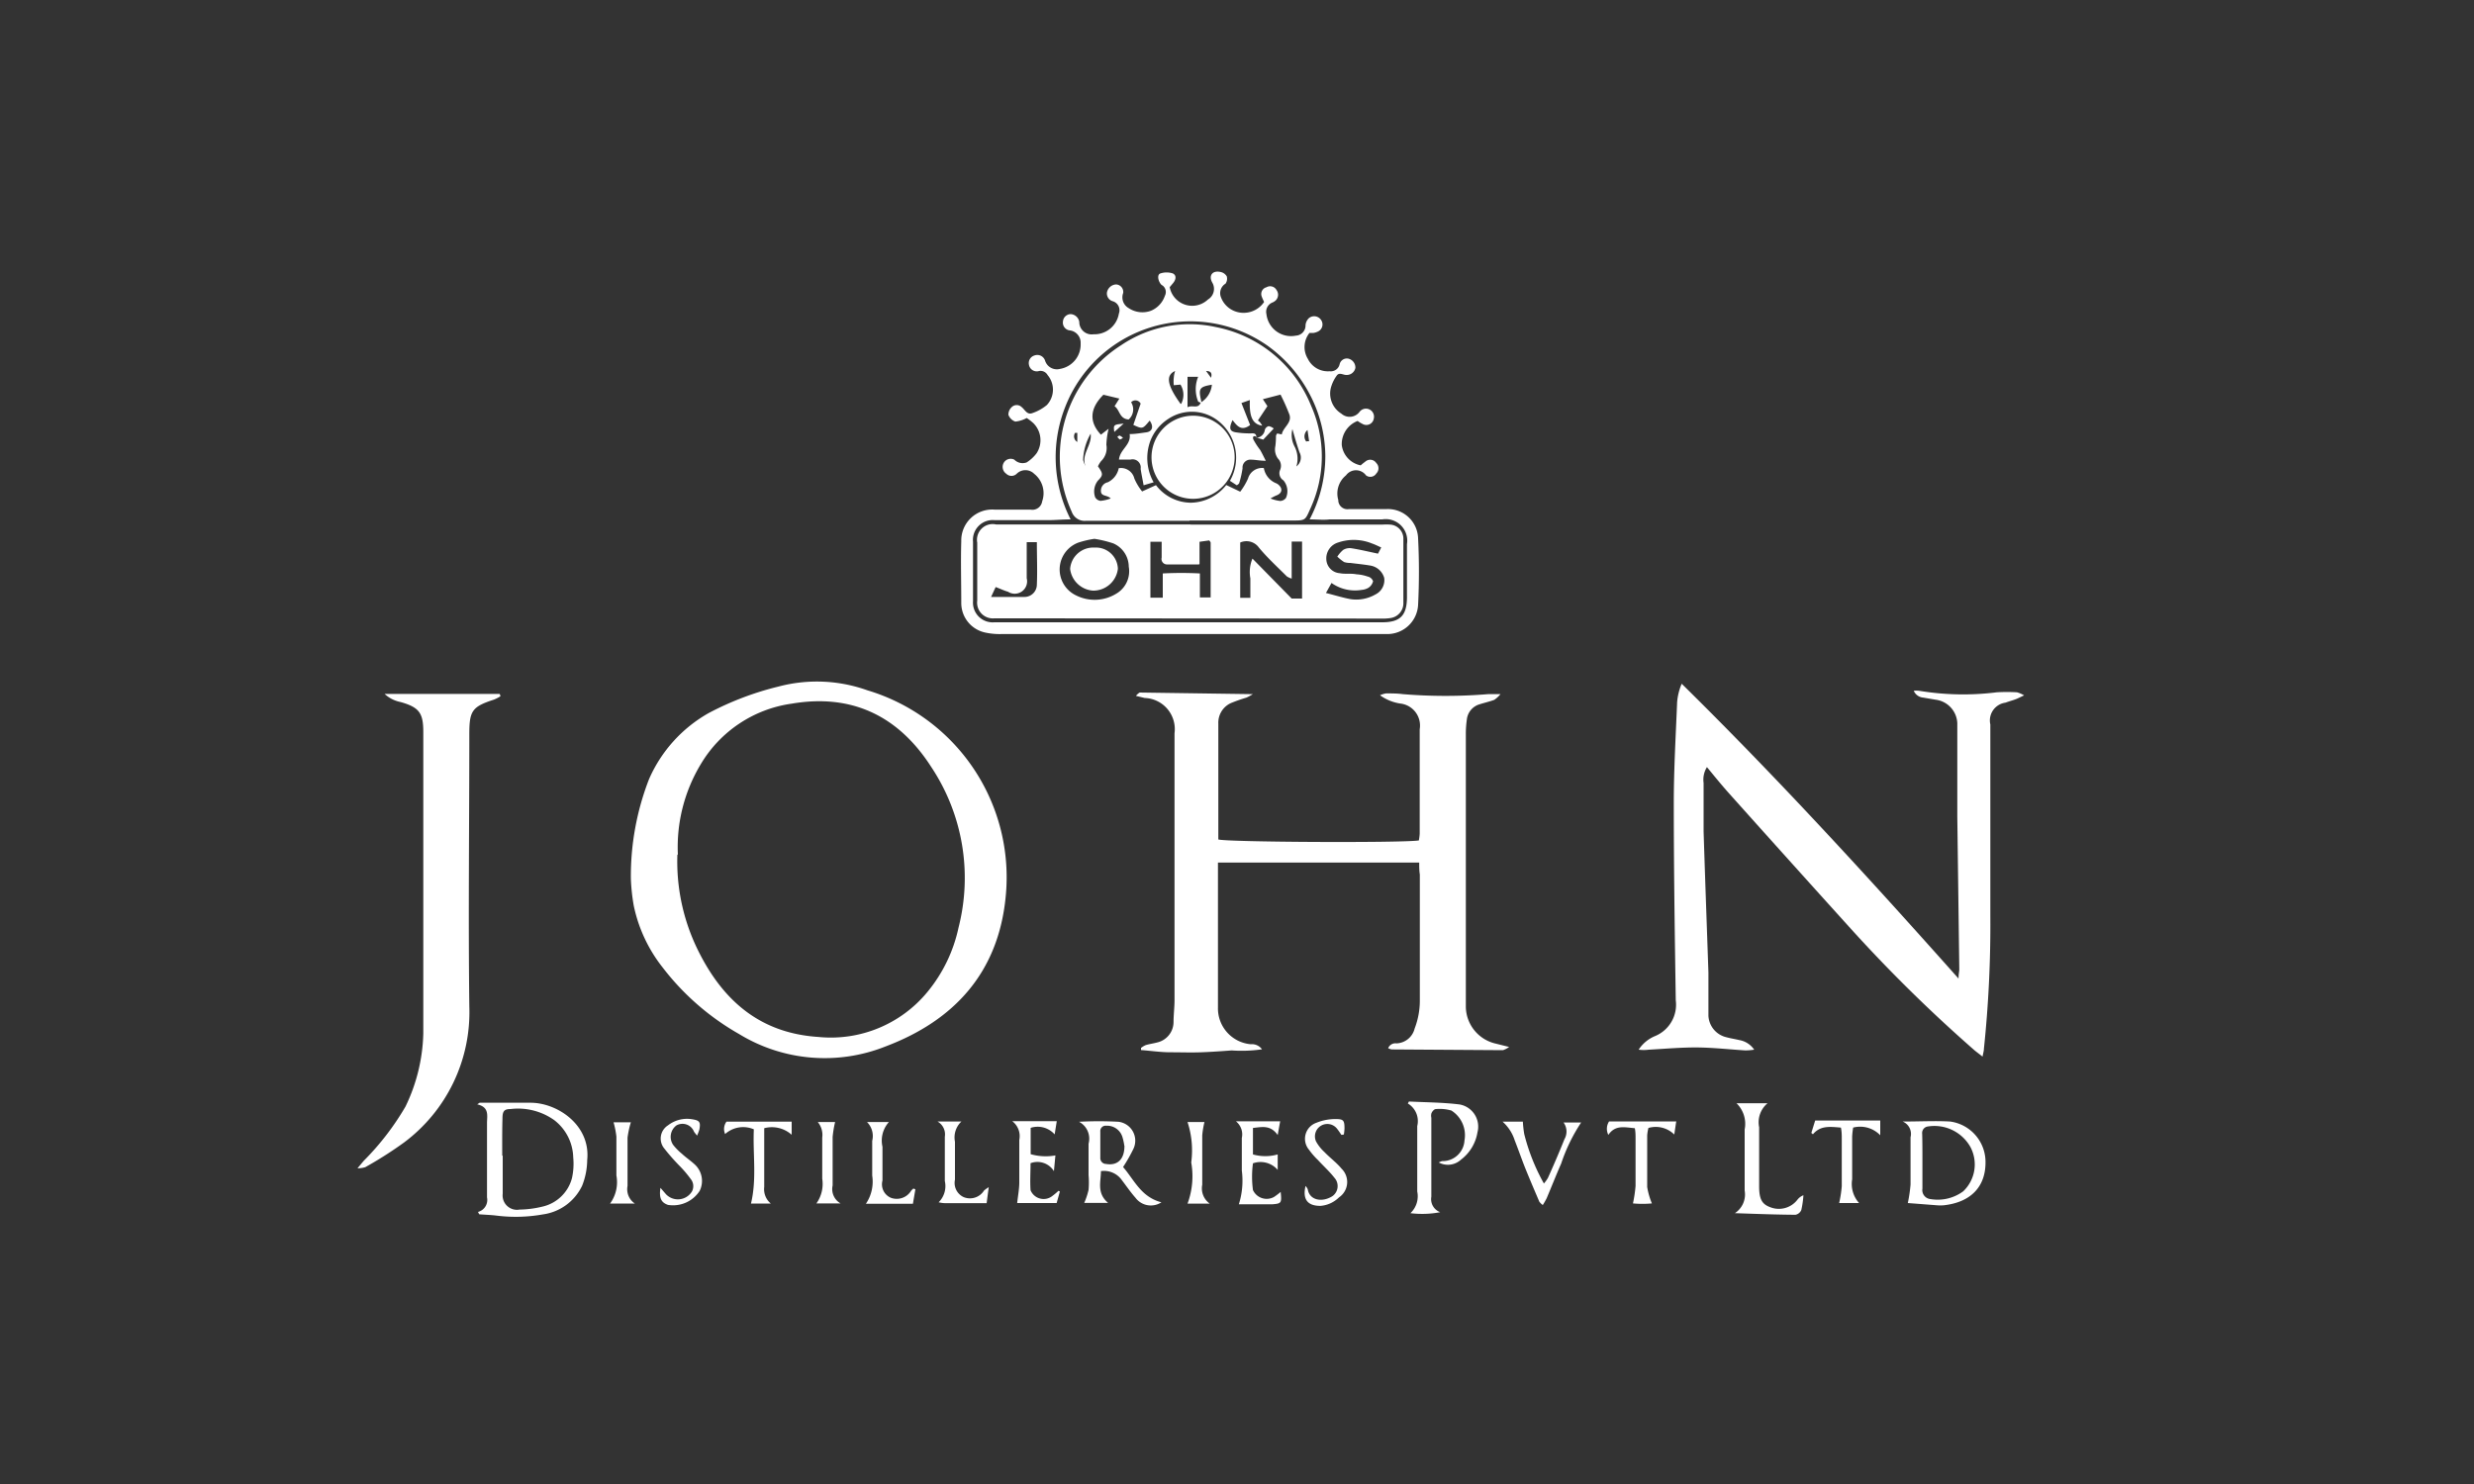 <svg xmlns="http://www.w3.org/2000/svg" id="Layer_1" data-name="Layer 1" viewBox="0 0 200 120"><rect x="0" y="0" width="200" height="120" fill="#333333" stroke="none"/><defs><style>.cls-1{fill:#fff;}</style></defs><title>john-distill-logo</title><path class="cls-1" d="M158.33,79.13c0-.41.07-0.6,0.06-0.79q-0.08-6.14-.16-12.27c0-2,0-4.09,0-6.14,0-.48,0-1,0-1.45a2,2,0,0,0-1.75-1.9l-1-.17a0.91,0.91,0,0,1-.77-0.55,1.81,1.81,0,0,1,.44,0,21.85,21.85,0,0,0,6.28.12,13.94,13.94,0,0,1,1.62,0,2.25,2.25,0,0,1,.58.25c-0.33.15-.51,0.25-0.7,0.32s-0.54.17-.81,0.27a1.45,1.45,0,0,0-1.22,1.76c0,5.17,0,10.34,0,15.51a95.89,95.89,0,0,1-.52,10.72c0,0.16-.05.31-0.11,0.63-0.31-.25-0.53-0.4-0.73-0.58a120.46,120.46,0,0,1-9.61-9.42q-5.12-5.66-10.2-11.34c-0.58-.65-1.13-1.33-1.74-2.07a1.92,1.92,0,0,0-.27,1.28c0,1.31,0,2.61,0,3.92,0.12,3.8.26,7.61,0.39,11.41,0,0.88,0,1.76,0,2.64,0,0.28,0,.57,0,0.85a1.88,1.88,0,0,0,1.48,1.75c0.33,0.09.67,0.14,1,.22a1.83,1.83,0,0,1,1.22.78,5.2,5.2,0,0,1-.7.06c-1.3-.08-2.61-0.23-3.91-0.24s-2.61.11-3.91,0.18a3.15,3.15,0,0,1-.82,0,2.91,2.91,0,0,1,1.35-1.11,2.74,2.74,0,0,0,1.65-2.88c-0.08-5.31-.16-10.62-0.16-15.94,0-2.72.16-5.45,0.27-8.17a4.78,4.78,0,0,1,.37-1.49C143.7,62.92,151,70.89,158.33,79.13Z"/><path class="cls-1" d="M114.73,69.75H98.46c0,0.24,0,.44,0,0.63q0,5,0,10c0,0.37,0,.74,0,1.11a2.91,2.91,0,0,0,2.65,2.95,1,1,0,0,1,.91.41,11.41,11.41,0,0,1-2.45.09c-0.82.06-1.64,0.12-2.46,0.15s-1.65,0-2.47,0-1.6-.12-2.4-0.18l0-.17a1.73,1.73,0,0,1,.38-0.23c0.3-.09.61-0.13,0.91-0.21a1.7,1.7,0,0,0,1.34-1.66c0-.59.08-1.19,0.08-1.79q0-10.69,0-21.39c0-.06,0-0.11,0-0.17a2.52,2.52,0,0,0-2.41-2.85l-0.71-.17A1.11,1.11,0,0,1,92.13,56l9.15,0.13a4.54,4.54,0,0,1-.51.28,12.41,12.41,0,0,0-1.28.45,1.74,1.74,0,0,0-1,1.63q0,1.45,0,2.9,0,3,0,6c0,0.17,0,.33,0,0.49,0.66,0.22,14.83.29,16.21,0.08a4.2,4.2,0,0,0,.07-0.55q0-4.22,0-8.44a1.79,1.79,0,0,0-1.57-2.08,3.77,3.77,0,0,1-1.64-.67,2,2,0,0,1,.49-0.15c0.45,0,.91,0,1.36.06a42.14,42.14,0,0,0,6.89,0c0.25,0,.5,0,1,0a2.36,2.36,0,0,1-.5.46c-0.4.15-.82,0.24-1.22,0.37a1.44,1.44,0,0,0-1,1.23,8.16,8.16,0,0,0-.08,1.19q0,10.39,0,20.79c0,0.43,0,.85,0,1.28a3.1,3.1,0,0,0,2.42,2.94L122,84.66a1.81,1.81,0,0,1-.5.26l-9-.06a1.16,1.16,0,0,1-.28-0.1,0.63,0.63,0,0,1,.67-0.39,1.57,1.57,0,0,0,1.47-1.2,6.29,6.29,0,0,0,.42-2.32c0-3.38,0-6.76,0-10.14C114.73,70.4,114.73,70.1,114.73,69.75Z"/><path class="cls-1" d="M51,71.05A21.63,21.63,0,0,1,52.47,63a11.34,11.34,0,0,1,4.82-5.34,24.36,24.36,0,0,1,5.63-2.14,12.12,12.12,0,0,1,7.2.3A15.78,15.78,0,0,1,81.3,72.51c-0.59,6.11-4.14,10-9.69,12.1a13.28,13.28,0,0,1-11.87-1,20.61,20.61,0,0,1-6.18-5.39,12,12,0,0,1-2.33-5A15.92,15.92,0,0,1,51,71.05Zm3.76-1.95a16.24,16.24,0,0,0,1.67,7.75c2,4.05,5,6.69,9.72,7A10.11,10.11,0,0,0,75,80.18,12.15,12.15,0,0,0,77.49,75,16.2,16.2,0,0,0,75.27,62C72.63,57.9,68.88,56.07,64,56.9a10.19,10.19,0,0,0-7.34,4.88A13,13,0,0,0,54.8,69.11Z"/><path class="cls-1" d="M83,33.8a2.38,2.38,0,0,1-.92.29,0.91,0.91,0,0,1-.56-0.55,0.83,0.83,0,0,1,.28-0.63,0.57,0.57,0,0,1,.78,0c0.28,0.21.44,0.67,0.89,0.49a3.7,3.7,0,0,0,1.16-.65,1.82,1.82,0,0,0,.06-2.42A0.66,0.66,0,0,0,84,30a0.64,0.64,0,0,1-.82-0.51,0.64,0.64,0,0,1,.43-0.74,0.66,0.66,0,0,1,.88.43,1,1,0,0,0,1.2.65,2,2,0,0,0,1.67-2.06,1,1,0,0,0-.85-1.05A0.63,0.63,0,0,1,85.93,26a0.64,0.64,0,0,1,.62-0.6,0.75,0.75,0,0,1,.7.63,1,1,0,0,0,1.15,1,2,2,0,0,0,2.05-1.67,0.76,0.76,0,0,0-.49-1,0.65,0.65,0,0,1-.47-0.73A0.8,0.8,0,0,1,90.21,23a0.61,0.61,0,0,1,.59.69,1,1,0,0,0,.45,1.23,2,2,0,0,0,1.79.21,2,2,0,0,0,1.13-1.21A0.66,0.66,0,0,0,94,23.1,0.7,0.7,0,0,1,93.86,23c-0.27-.33-0.32-0.81-0.05-0.89a1.6,1.6,0,0,1,1,0c0.32,0.15.26,0.52,0,.81l-0.25.3a1.85,1.85,0,0,0,3.09,1A1,1,0,0,0,98,22.85c-0.31-.56,0-1,0.66-0.86a0.76,0.76,0,0,1,.51.35,0.7,0.7,0,0,1-.1.6A0.89,0.89,0,0,0,98.69,24a1.92,1.92,0,0,0,1.23,1.2,2,2,0,0,0,2.27-.78c-0.06-.14-0.14-0.29-0.19-0.44a0.56,0.56,0,0,1,.38-0.75,0.59,0.59,0,0,1,.82.23,0.64,0.64,0,0,1-.09.85,0.92,0.92,0,0,1-.29.17,0.81,0.81,0,0,0-.44.92,2,2,0,0,0,2.38,1.74,0.82,0.82,0,0,0,.78-0.84,0.89,0.89,0,0,1,.28-0.58,0.67,0.67,0,0,1,1,.19,0.63,0.63,0,0,1-.24.88,1.26,1.26,0,0,1-.39.13,2.61,2.61,0,0,1-.33,0,1.83,1.83,0,0,0-.13,2.1,1.8,1.8,0,0,0,1.76,1,0.73,0.73,0,0,0,.81-0.58A0.6,0.6,0,0,1,109,29a0.74,0.74,0,0,1,.57.75,0.71,0.71,0,0,1-.74.57c-0.27,0-.57-0.25-0.78.07a3,3,0,0,0-.47,1,1.91,1.91,0,0,0,.86,2.06,1,1,0,0,0,1.47-.15,0.65,0.65,0,0,1,1.15.54,0.61,0.61,0,0,1-.83.48,2.85,2.85,0,0,1-.48-0.28,2,2,0,0,0-1.28,1.95A1.91,1.91,0,0,0,110,37.63a4.32,4.32,0,0,1,.37-0.3,0.59,0.59,0,0,1,.89.11,0.6,0.6,0,0,1,0,.85,0.57,0.57,0,0,1-.83.15,1,1,0,0,0-1.62,0,1.89,1.89,0,0,0-.62,2l0,0.08a0.74,0.74,0,0,0,.84.65c1,0,2,0,3,0a2.44,2.44,0,0,1,2.61,2.37c0.09,1.78.09,3.58,0,5.37a2.49,2.49,0,0,1-2.56,2.36c-1,0-1.93,0-2.9,0H81a5.53,5.53,0,0,1-1.35-.12,2.44,2.44,0,0,1-1.94-2.39c0-1.67-.05-3.35,0-5a2.5,2.5,0,0,1,2.7-2.55h2.9a0.8,0.8,0,0,0,.94-0.67,2,2,0,0,0-.65-2.23,1,1,0,0,0-1.41,0,0.6,0.6,0,0,1-.84,0,0.67,0.67,0,0,1-.2-0.9A0.65,0.65,0,0,1,82,37.17a0.94,0.94,0,0,0,1,.22,3.12,3.12,0,0,0,.8-0.74,1.94,1.94,0,0,0-.26-2.43A4.33,4.33,0,0,0,83,33.8ZM105.87,42a11,11,0,0,0,1.27-5.12,10.86,10.86,0,0,0-1.3-5.07,11.22,11.22,0,0,0-3.39-3.87,10.86,10.86,0,0,0-16.35,5A11.07,11.07,0,0,0,86.55,42c-0.68,0-1.23.06-1.79,0.06-1.45,0-2.9,0-4.35,0a1.6,1.6,0,0,0-1.75,1.75c0,0.68,0,1.36,0,2,0,0.94,0,1.88,0,2.81a1.59,1.59,0,0,0,1.72,1.7h31.36c1.48,0,2-.57,2-2.06s0-2.84,0-4.26a1.74,1.74,0,0,0-2-2l-4.26,0C107,42.06,106.5,42,105.87,42Z"/><path class="cls-1" d="M31.09,56.11H40.4l0.06,0.19a3.35,3.35,0,0,1-.52.27c-1.79.58-2,.91-2,2.81,0,7.33-.09,14.66,0,22a13.15,13.15,0,0,1-5.27,11,31.33,31.33,0,0,1-3.14,2,2.1,2.1,0,0,1-.63.09c0.25-.3.38-0.46,0.52-0.62a21.54,21.54,0,0,0,3.36-4.37,14.31,14.31,0,0,0,1.44-5.91c0-.62,0-1.25,0-1.87q0-11.25,0-22.5c0-1.54-.32-2-1.83-2.43A2.66,2.66,0,0,1,31.09,56.11Z"/><path class="cls-1" d="M38.64,98a1,1,0,0,0,.73-1.18c0-2,0-4,0-6,0-.6.21-1.29-0.79-1.52l0.19-.13c0.13,0,.25,0,0.38,0,1.25,0,2.49,0,3.74,0,2.17,0,4.87,1.81,4.58,4.64a5.75,5.75,0,0,1-.41,2.07,4.13,4.13,0,0,1-3.17,2.32,12.51,12.51,0,0,1-3.73.1c-0.47-.06-0.94-0.07-1.42-0.11Zm2-4.53c0,1,0,2,0,3.06A1.16,1.16,0,0,0,42,97.81a8.26,8.26,0,0,0,1.85-.24,3.2,3.2,0,0,0,2.39-2.31,5.39,5.39,0,0,0,.1-1.68,3.92,3.92,0,0,0-1.53-3,5.05,5.05,0,0,0-3.54-.9c-0.53,0-.65.19-0.65,0.78C40.59,91.45,40.6,92.44,40.6,93.43Z"/><path class="cls-1" d="M116.31,94a1.38,1.38,0,0,1,.27-0.11,1.77,1.77,0,0,0,1.81-1.67,2.36,2.36,0,0,0-1.06-2.42,3.35,3.35,0,0,0-1.32-.11,0.65,0.65,0,0,0-.3.36,0.79,0.79,0,0,0,0,.34q0,3.19,0,6.38a1.12,1.12,0,0,0,.72,1.25,7.7,7.7,0,0,1-2.41.08,1.88,1.88,0,0,0,.55-1.76c0-1.76,0-3.52,0-5.28a1.66,1.66,0,0,0-.76-1.83l0.09-.16c1.37,0.07,2.75.07,4.1,0.24a1.82,1.82,0,0,1,1.44,2.25,3.47,3.47,0,0,1-1.33,2.21A1.56,1.56,0,0,1,116.31,94Z"/><path class="cls-1" d="M153.81,90.69c1.43,0,2.64-.07,3.84,0A3.3,3.3,0,0,1,160.51,94c0,2-1.23,3.22-3.36,3.46a3.33,3.33,0,0,1-.59,0l-2.33-.18a12.12,12.12,0,0,0,.22-1.5c0-1.27,0-2.55,0-3.82A1.08,1.08,0,0,0,153.81,90.69Zm1.6,3.13h0c0,0.76,0,1.53,0,2.29a0.73,0.73,0,0,0,.65.85,3.47,3.47,0,0,0,2.65-.63,3,3,0,0,0,.58-3.58,3.34,3.34,0,0,0-3.44-1.66,0.53,0.53,0,0,0-.46.59C155.41,92.41,155.41,93.12,155.41,93.83Z"/><path class="cls-1" d="M93.89,97.22a1.55,1.55,0,0,1-2.1-.37c-0.39-.44-0.73-0.94-1.09-1.41A1.76,1.76,0,0,0,89,94.7c0,0.86-.36,1.77.58,2.57H87.65A6,6,0,0,0,88,96.22a6.8,6.8,0,0,0,0-1.19c0-.85,0-1.7,0-2.55a1.54,1.54,0,0,0-.77-1.77,29.43,29.43,0,0,1,3.19,0,1.54,1.54,0,0,1,1.21,2.18,12.91,12.91,0,0,1-.84,1.48C91.69,95.4,92.23,96.79,93.89,97.22Zm-3-4.58a4.58,4.58,0,0,0-.16-0.72,1.29,1.29,0,0,0-1.3-.89,0.43,0.43,0,0,0-.48.47q0,1.06,0,2.12a0.47,0.47,0,0,0,.46.5C90.33,94.28,90.91,93.75,90.9,92.64Z"/><path class="cls-1" d="M140.25,98.1a1.81,1.81,0,0,0,.79-1.83c0-1.65,0-3.29,0-4.94a2.32,2.32,0,0,0-.66-2.12h2.51a2,2,0,0,0-.68,1.94c0,1.59,0,3.18,0,4.77,0,1.06.23,1.46,0.93,1.71a1.89,1.89,0,0,0,2.15-.6,1.15,1.15,0,0,1,.5-0.38,7.75,7.75,0,0,1-.17,1.19,0.65,0.65,0,0,1-.47.39C143.6,98.22,142,98.16,140.25,98.1Z"/><path class="cls-1" d="M99.91,90.67h3.58l-0.2,1.11c-0.59-.83-1.26-0.65-2-0.57v2.14a3.66,3.66,0,0,0,2,0V94.6a1.83,1.83,0,0,0-2-.53,8.14,8.14,0,0,0,0,2.16,1.22,1.22,0,0,0,1.7.56,5.21,5.21,0,0,0,.54-0.41c0.09,0.89.06,0.94-.65,1-0.87,0-1.75,0-2.73,0a6.36,6.36,0,0,0,.24-2.72c0-.88,0-1.76,0-2.64A1.35,1.35,0,0,0,99.91,90.67Z"/><path class="cls-1" d="M85.68,96.35l-0.26.93H82.23c0.06-.57.16-1.09,0.17-1.61,0-1.16,0-2.32,0-3.49a1.52,1.52,0,0,0-.57-1.52h3.6l-0.17,1.07a1.84,1.84,0,0,0-1.94-.53v2.13a4.43,4.43,0,0,0,2,.1l-0.12,1.27a1.57,1.57,0,0,0-1.89-.64c0,0.73-.05,1.46,0,2.18a1.14,1.14,0,0,0,1.68.53,5.17,5.17,0,0,0,.58-0.48Z"/><path class="cls-1" d="M121.47,90.7h1.64a8.65,8.65,0,0,0,.11,1,16.28,16.28,0,0,0,1.59,4,2.71,2.71,0,0,0,.33-0.46c0.45-1,.91-2.07,1.33-3.12a1.24,1.24,0,0,0-.07-1.35h1.42a14,14,0,0,0-1.61,3.31c-0.41.93-.78,1.88-1.18,2.82a5.74,5.74,0,0,1-.31.54,1.24,1.24,0,0,1-.28-0.27c-0.39-.91-0.78-1.82-1.15-2.74-0.29-.73-0.55-1.48-0.84-2.22A3.41,3.41,0,0,0,121.47,90.7Z"/><path class="cls-1" d="M135.51,90.66l-0.16,1.08a2.13,2.13,0,0,0-2.09-.53,3.68,3.68,0,0,0-.1.6c0,1.39,0,2.78,0,4.17a5.92,5.92,0,0,0,.38,1.33,8,8,0,0,1-1.53,0,11.25,11.25,0,0,0,.21-1.41c0-1.28,0-2.55,0-3.83,0-.27,0-0.55-0.06-0.84-0.82-.07-1.58-0.29-2.14.54a1.09,1.09,0,0,1,.06-1.09h5.41Z"/><path class="cls-1" d="M61.78,91.23c0,0.34,0,.65,0,1,0,1.25,0,2.5,0,3.75a1.51,1.51,0,0,0,.53,1.34h-1.6c0.48-2,.14-4,0.23-6a2.18,2.18,0,0,0-2.32.38,1,1,0,0,1,.11-1H64v1.06A2.4,2.4,0,0,0,61.78,91.23Z"/><path class="cls-1" d="M152,90.64V91.8a2.25,2.25,0,0,0-2.19-.62,7,7,0,0,0-.08.7c0,1.16,0,2.32,0,3.48a2.3,2.3,0,0,0,.56,1.92h-1.61a10,10,0,0,0,.21-1.36c0-1.27,0-2.55,0-3.82,0-.3,0-0.6-0.07-0.92-0.87-.07-1.65-0.19-2.26.54l-0.13-.11,0.31-1H152Z"/><path class="cls-1" d="M56.35,91.83c-0.13-.17-0.2-0.24-0.25-0.33A1,1,0,0,0,54.69,91a1.15,1.15,0,0,0-.27,1.58,4.68,4.68,0,0,0,.71.72c0.31,0.29.67,0.53,1,.83a1.81,1.81,0,0,1,.43,2.17A2.56,2.56,0,0,1,54,97.43c-0.55-.19-0.73-0.55-0.61-1.38l0.45,0.52a1.33,1.33,0,0,0,2.1-.23,0.91,0.91,0,0,0-.1-1,9.22,9.22,0,0,0-.84-1,16.78,16.78,0,0,1-1.29-1.46A1.26,1.26,0,0,1,54,91a2.51,2.51,0,0,1,1.92-.5c0.63,0.1.73,0.21,0.62,0.83A3.7,3.7,0,0,1,56.35,91.83Z"/><path class="cls-1" d="M108.44,91.77c-0.11-.16-0.21-0.32-0.33-0.47a1,1,0,0,0-1.72,1,3.36,3.36,0,0,0,.67.85c0.45,0.47,1,.87,1.4,1.36a1.5,1.5,0,0,1-.21,2.31,2.4,2.4,0,0,1-1.51.69c-1,0-1.46-.49-1.2-1.61a0.94,0.94,0,0,1,.18.27c0.15,0.9,1.17,1.08,2,.55a1,1,0,0,0,.15-1.49c-0.4-.51-0.89-0.95-1.33-1.43a5.92,5.92,0,0,1-.72-0.83,1.37,1.37,0,0,1,.6-2.18,4.07,4.07,0,0,1,1.56-.3c0.64,0,.71.12,0.71,0.77a4.23,4.23,0,0,1-.05.48Z"/><path class="cls-1" d="M74,96.17L73.8,97.34H70a3.19,3.19,0,0,0,.51-2.28c0-.94,0-1.87,0-2.81a1.6,1.6,0,0,0-.42-1.52h1.77a2.24,2.24,0,0,0-.52,2c0,0.91,0,1.82,0,2.73a1.18,1.18,0,0,0,.69,1.4,1.36,1.36,0,0,0,1.63-.58,1.4,1.4,0,0,1,.18-0.17Z"/><path class="cls-1" d="M79.93,96l-0.17,1.29h-3.3c-0.13,0-.26,0-0.58-0.07a1.84,1.84,0,0,0,.5-1.72c0-1.19,0-2.39,0-3.58a1.19,1.19,0,0,0-.59-1.23h1.93a1.76,1.76,0,0,0-.52,1.63c0,1,0,2,0,3.07a1.26,1.26,0,0,0,.7,1.41,1.34,1.34,0,0,0,1.65-.53A2.66,2.66,0,0,1,79.93,96Z"/><path class="cls-1" d="M97.8,97.33H96A6.37,6.37,0,0,0,96.3,94,7.36,7.36,0,0,0,96,90.73h1.37a7.22,7.22,0,0,0-.18,1.07c0,1.33,0,2.66,0,4A1.51,1.51,0,0,0,97.8,97.33Z"/><path class="cls-1" d="M51.32,97.32h-2a2.93,2.93,0,0,0,.51-2.27c0-1,0-2.09,0-3.14a7.17,7.17,0,0,0-.23-1.16H51A7.77,7.77,0,0,0,50.73,92c0,1.3,0,2.6,0,3.9A1.39,1.39,0,0,0,51.32,97.32Z"/><path class="cls-1" d="M66.11,90.73h1.4a8.68,8.68,0,0,0-.2,1.21c0,1.31,0,2.61,0,3.92a1.33,1.33,0,0,0,.64,1.45H66a2.72,2.72,0,0,0,.47-2c0-1.11,0-2.22,0-3.32A1.63,1.63,0,0,0,66.11,90.73Z"/><path class="cls-1" d="M96.26,42.42h15.51a4.63,4.63,0,0,1,.6,0,1.14,1.14,0,0,1,1.08,1.19q0,2.56,0,5.11a1.21,1.21,0,0,1-1,1.25,4.15,4.15,0,0,1-.85.05L82.16,50c-0.6,0-1.19,0-1.79,0A1.27,1.27,0,0,1,79,48.57q0-2.34,0-4.69a1.27,1.27,0,0,1,1.53-1.47H96.26Zm8.16,1.37v3a1.67,1.67,0,0,1-.39-0.18c-0.76-.76-1.56-1.49-2.25-2.32a1.24,1.24,0,0,0-1.52-.42v4.47h0.82c0-.56,0-1.07,0-1.57a2.83,2.83,0,0,1,.17-1.6l3.17,3.23,0.84,0V43.79h-0.85Zm-15.94-.22a7.91,7.91,0,0,0-1.32.31A2.32,2.32,0,0,0,87,48.15,3.34,3.34,0,0,0,90.25,48a2.1,2.1,0,0,0,1-2.18A2.07,2.07,0,0,0,90,43.94,9.34,9.34,0,0,0,88.47,43.57Zm18.71,4.38c0.76,0.19,1.39.39,2,.5a3.11,3.11,0,0,0,2-.38,1.29,1.29,0,0,0,.71-1.34,1.4,1.4,0,0,0-1.14-1c-0.53-.09-1.06-0.14-1.6-0.21a1.53,1.53,0,0,1-.5-0.07,3.65,3.65,0,0,1-.55-0.44,2.46,2.46,0,0,1,.47-0.54,1,1,0,0,1,.65-0.14c0.71,0.11,1.41.28,2.17,0.44l0.26-.5c-0.27-.12-0.5-0.24-0.74-0.32a3.91,3.91,0,0,0-2.75-.08,1.34,1.34,0,0,0-.95,1.36,1.17,1.17,0,0,0,1.09,1.12c0.44,0.09.9,0,1.35,0.09a3.32,3.32,0,0,1,.9.18A0.59,0.59,0,0,1,111,47a0.89,0.89,0,0,1-.36.52,1.26,1.26,0,0,1-.56.18,3.28,3.28,0,0,1-2.44-.56ZM96.91,45.64c-0.92,0-1.77,0-2.61,0a0.44,0.44,0,0,1-.39-0.55c0-.42,0-0.84,0-1.28H93v4.52H94V46.37a28.9,28.9,0,0,1,3,0v1.94h0.87c0-1.51,0-3,0-4.44a0.52,0.52,0,0,0-.12-0.17l-0.78.11v1.81ZM80.12,48.27c1,0,1.85,0,2.7,0a1,1,0,0,0,1-1c0.05-1.13,0-2.26,0-3.43H83c0,0.29,0,.54,0,0.79,0,0.71,0,1.42,0,2.13a1,1,0,0,1-1.51,1.09c-0.32-.09-0.62-0.24-1-0.38Z"/><path class="cls-1" d="M96.16,42.11c-2.78,0-5.56,0-8.35,0a1.1,1.1,0,0,1-1.17-.73,10.7,10.7,0,0,1,4-13.47,9.88,9.88,0,0,1,7.66-1.46,10.45,10.45,0,0,1,7.69,6.36,10.1,10.1,0,0,1-.07,8.34c-0.41.93-.39,0.94-1.45,0.94H96.16Zm1-9.54a0.62,0.62,0,0,1-.3-0.1,2.65,2.65,0,0,1,0-2H96v2.46c0.41-.21.86,0.17,1.07-0.38a1.89,1.89,0,0,0,.9-1.44c-1,.16-1.08.32-0.89,1.2A1.4,1.4,0,0,1,97.12,32.57Zm4.47,2.81c-0.24-.21-0.4-0.1-0.31.15a5.8,5.8,0,0,0,.55.85c0.16,0.27.29,0.56,0.46,0.88-0.49,0-.85-0.09-1.2-0.09a0.63,0.63,0,0,0-.68.69,8.05,8.05,0,0,1-.28,1.23,0.64,0.64,0,0,1-.19.15l-0.55-.36a3.77,3.77,0,0,0-.87-4.78,3.43,3.43,0,0,0-4.11-.23A3.69,3.69,0,0,0,93,35.64,4,4,0,0,0,93.26,39l-0.81.24c-0.09-.51-0.18-0.91-0.24-1.33a0.66,0.66,0,0,0-.81-0.75c-0.3,0-.6,0-0.94,0,0.08-.84,1-1.18.86-2.06,0.45,0,.9-0.08,1.35-0.14s0.64-.43.27-0.95c-0.57.69-.57,0.69-1.32,0.35l0.59-1.72a0.47,0.47,0,0,0-.77-0.11,1.08,1.08,0,0,1-.2,1.39c-0.76-.05-0.71-0.79-1.14-1.07l0.39-.62-1.29-.31C88.12,33,88,34.09,89,35.15l0.62-.48a6.43,6.43,0,0,0-.18,1.3,1.46,1.46,0,0,1-.42,1.31,1.89,1.89,0,0,0-.26.43c0.4,0.57.45,0.7,0,1.15a1.41,1.41,0,0,0-.23,1.34,0.57,0.57,0,0,0,.44.3,3.32,3.32,0,0,0,.82-0.19C89.51,40,89,40.17,89,39.7A0.69,0.69,0,0,1,89.55,39a1.62,1.62,0,0,0,.89-1.14,1.11,1.11,0,0,1,1.26.83,4.46,4.46,0,0,0,.63,1.05l1.12-.51a3.57,3.57,0,0,0,2.84,1.42,3.72,3.72,0,0,0,2.84-1.43l1.13,0.54a5.29,5.29,0,0,0,.63-1.06,1.18,1.18,0,0,1,1.28-.85,1.62,1.62,0,0,0,1,1.23,0.71,0.71,0,0,1,.21.14c0.35,0.33.24,0.7-.24,0.86a3.83,3.83,0,0,0-.43.23,3.15,3.15,0,0,0,.78.2,0.61,0.61,0,0,0,.47-0.25,1.35,1.35,0,0,0-.21-1.42,0.67,0.67,0,0,1-.27-0.83,0.83,0.83,0,0,0-.17-0.93,1.25,1.25,0,0,1-.21-1,6.16,6.16,0,0,0,.05-0.84,0.65,0.65,0,0,1,.1-0.19l0.37,0.08c0.1-.58.84-0.93,0.62-1.6a16.82,16.82,0,0,0-.72-1.62l-1.43.37,0.37,0.56L101.69,34a1.31,1.31,0,0,1,.17.15,2.86,2.86,0,0,1,.18.27c-0.77-.11-1.06-0.71-1-2.07l-0.68.24,0.7,1.78c-0.72.54-1.07,0.05-1.42-.4-0.32.69-.23,0.93,0.34,1a7.07,7.07,0,0,0,1.27.07c0.31,0,.29.18,0.34,0.36h0Zm-6.14-2.73a1.56,1.56,0,0,0-.06-1.55l-0.54.05a2.83,2.83,0,0,1,0-.61A2.19,2.19,0,0,1,95,30C94.21,30.34,94.35,31.16,95.44,32.66Zm9,2a2,2,0,0,0,.16,1.45,2.14,2.14,0,0,1,.15,1.62,0.9,0.9,0,0,0,.25-1.15C104.85,36,104.66,35.34,104.48,34.7Zm-16.31.4a4.6,4.6,0,0,0-.62,2.14,2.12,2.12,0,0,0,.2.51C87.36,36.78,88.29,36,88.17,35.1Zm17.45,0.63,0.2,0-0.13-.91A0.67,0.67,0,0,0,105.62,35.73ZM87.09,35H86.91a0.53,0.53,0,0,0,.18.74V35ZM97.9,30.55C98,30.2,97.91,30,97.5,30Z"/><path class="cls-1" d="M88.49,44.28A1.77,1.77,0,0,1,90.37,46a2,2,0,0,1-2,1.76A2,2,0,0,1,86.51,46,1.87,1.87,0,0,1,88.49,44.28Z"/><path class="cls-1" d="M96.27,33.62A3.36,3.36,0,1,1,93.09,37,3.37,3.37,0,0,1,96.27,33.62Z"/><path class="cls-1" d="M101.58,35.4a0.73,0.73,0,0,0,.67-0.64,0.44,0.44,0,0,1,.31-0.3,0.92,0.92,0,0,1,.41.19l-0.85.9-0.52-.16h0Z"/><path class="cls-1" d="M90.84,34.25l-0.76.68C90,34.34,90,34.34,90.84,34.25Z"/><path class="cls-1" d="M90.78,35.4a0.68,0.68,0,0,1-.25.14,0.88,0.88,0,0,1-.2-0.21,0.39,0.39,0,0,1,.18-0.11A1.09,1.09,0,0,1,90.78,35.4Z"/></svg>